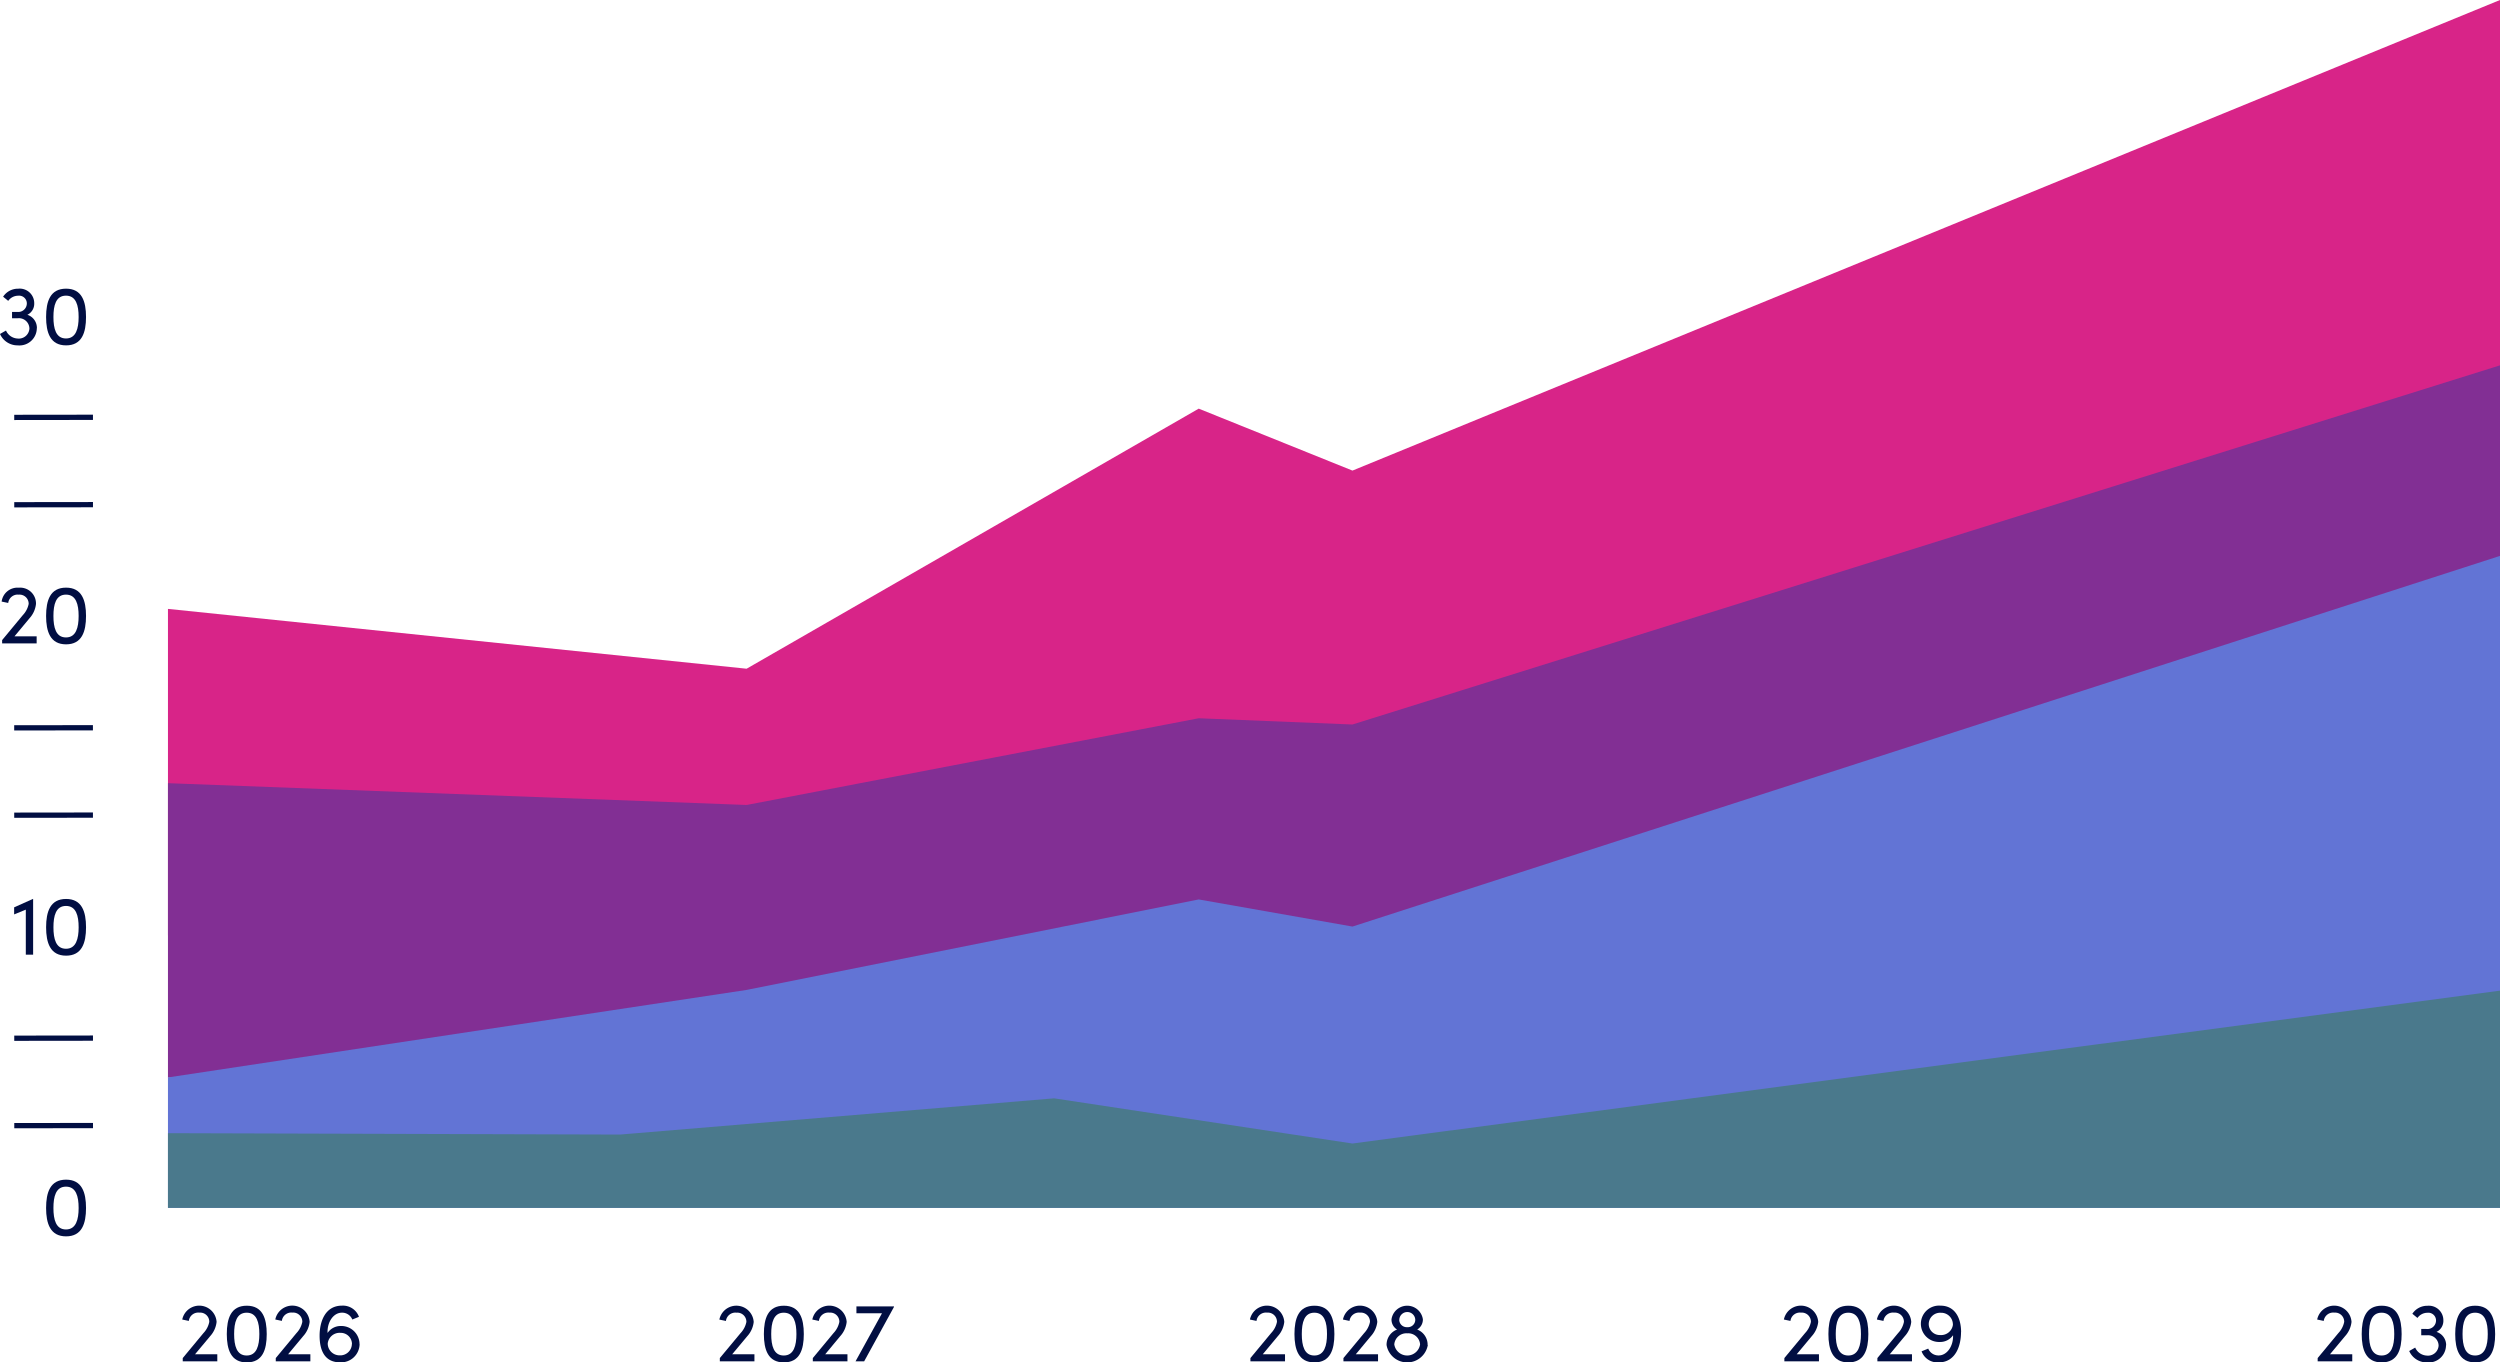 <svg xmlns="http://www.w3.org/2000/svg" width="219.118" height="119.411" viewBox="0 0 219.118 119.411">
  <g id="Market_Data_Forecasting_PDF_Report" data-name="Market Data &amp; Forecasting PDF Report" style="mix-blend-mode: normal;isolation: isolate">
    <g id="Layer_1" data-name="Layer 1">
      <path id="Path_7167" data-name="Path 7167" d="M224.837,81.982H20.44V53.368l50.717,5.243,39.626-22.795,13.475,5.43L224.837,0Z" transform="translate(-5.719)" fill="#d82488"/>
      <path id="Path_7168" data-name="Path 7168" d="M224.837,106.9H20.44V81.083l50.717,1.909,39.626-7.6,13.475.547L224.837,44.46Z" transform="translate(-5.719 -12.439)" fill="#822f94"/>
      <path id="Path_7169" data-name="Path 7169" d="M224.837,124.792H20.44v-11.43l50.717-7.67,39.626-7.93,13.475,2.377L224.837,67.65Z" transform="translate(-5.719 -18.928)" fill="#6274d5"/>
      <path id="Path_7170" data-name="Path 7170" d="M224.837,139.6H20.44v-6.547l39.626.122L98.108,130l26.151,3.961,100.578-13.4Z" transform="translate(-5.719 -33.734)" fill="#4a798c"/>
      <g id="Group_3721" data-name="Group 3721" transform="translate(1.251 98.422)" style="mix-blend-mode: multiply;isolation: isolate">
        <rect id="Rectangle_1169" data-name="Rectangle 1169" width="6.9" height="0.461" transform="translate(0 0.008) rotate(-0.07)" fill="#010e42"/>
      </g>
      <g id="Group_3722" data-name="Group 3722" transform="translate(1.249 90.759)" style="mix-blend-mode: multiply;isolation: isolate">
        <rect id="Rectangle_1170" data-name="Rectangle 1170" width="6.9" height="0.461" transform="translate(0 0.008) rotate(-0.07)" fill="#010e42"/>
      </g>
      <g id="Group_3723" data-name="Group 3723" transform="translate(1.246 71.212)" style="mix-blend-mode: multiply;isolation: isolate">
        <rect id="Rectangle_1171" data-name="Rectangle 1171" width="6.9" height="0.461" transform="translate(0 0.008) rotate(-0.07)" fill="#010e42"/>
      </g>
      <g id="Group_3724" data-name="Group 3724" transform="translate(1.244 63.556)" style="mix-blend-mode: multiply;isolation: isolate">
        <rect id="Rectangle_1172" data-name="Rectangle 1172" width="6.9" height="0.461" transform="translate(0 0.008) rotate(-0.07)" fill="#010e42"/>
      </g>
      <g id="Group_3725" data-name="Group 3725" transform="translate(1.249 44.002)" style="mix-blend-mode: multiply;isolation: isolate">
        <rect id="Rectangle_1173" data-name="Rectangle 1173" width="6.9" height="0.461" transform="translate(0 0.008) rotate(-0.07)" fill="#010e42"/>
      </g>
      <g id="Group_3726" data-name="Group 3726" transform="translate(1.247 36.346)" style="mix-blend-mode: multiply;isolation: isolate">
        <rect id="Rectangle_1174" data-name="Rectangle 1174" width="6.9" height="0.461" transform="translate(0 0.008) rotate(-0.07)" fill="#010e42"/>
      </g>
      <g id="Group_3727" data-name="Group 3727" transform="translate(4.04 103.394)" style="mix-blend-mode: multiply;isolation: isolate">
        <path id="Path_7171" data-name="Path 7171" d="M5.61,146.045c0-1.368.36-2.485,1.75-2.485s1.75,1.116,1.75,2.485-.36,2.485-1.75,2.485-1.75-1.131-1.75-2.485Zm2.852,0c0-1.015-.223-1.873-1.109-1.873s-1.1.857-1.1,1.873.216,1.88,1.1,1.88S8.462,147.046,8.462,146.045Z" transform="translate(-5.61 -143.56)" fill="#010e42"/>
      </g>
      <g id="Group_3728" data-name="Group 3728" transform="translate(1.239 78.791)" style="mix-blend-mode: multiply;isolation: isolate">
        <path id="Path_7172" data-name="Path 7172" d="M3.362,109.4h.022v4.883H2.743v-3.947l-1.023.418v-.619l1.642-.735Z" transform="translate(-1.72 -109.4)" fill="#010e42"/>
        <path id="Path_7173" data-name="Path 7173" d="M5.61,111.885c0-1.368.36-2.485,1.75-2.485s1.75,1.116,1.75,2.485-.36,2.485-1.75,2.485-1.75-1.131-1.75-2.485Zm2.852,0c0-1.016-.223-1.873-1.109-1.873s-1.1.857-1.1,1.873.216,1.88,1.1,1.88S8.462,112.886,8.462,111.885Z" transform="translate(-2.808 -109.4)" fill="#010e42"/>
      </g>
      <g id="Group_3729" data-name="Group 3729" transform="translate(0.144 51.51)" style="mix-blend-mode: multiply;isolation: isolate">
        <path id="Path_7174" data-name="Path 7174" d="M1.316,75.784H3.268V76.4H.243v-.288l1.815-2.189a1.993,1.993,0,0,0,.511-.979.8.8,0,0,0-.871-.814.833.833,0,0,0-.922.727L.2,72.737A1.4,1.4,0,0,1,1.7,71.52,1.389,1.389,0,0,1,3.21,72.946a2.2,2.2,0,0,1-.562,1.246L1.324,75.784Z" transform="translate(-0.2 -71.52)" fill="#010e42"/>
        <path id="Path_7175" data-name="Path 7175" d="M5.61,74c0-1.368.36-2.485,1.75-2.485S9.11,72.636,9.11,74s-.36,2.485-1.75,2.485S5.61,75.359,5.61,74Zm2.852,0c0-1.015-.223-1.873-1.109-1.873s-1.1.857-1.1,1.873.216,1.88,1.1,1.88S8.462,75.006,8.462,74Z" transform="translate(-1.714 -71.52)" fill="#010e42"/>
      </g>
      <g id="Group_3730" data-name="Group 3730" transform="translate(0 25.301)" style="mix-blend-mode: multiply;isolation: isolate">
        <path id="Path_7176" data-name="Path 7176" d="M3.227,38.6a1.523,1.523,0,0,1-1.671,1.5A1.678,1.678,0,0,1,0,39.1l.526-.3a1.17,1.17,0,0,0,1.008.7.934.934,0,0,0,1.044-.871.923.923,0,0,0-1.023-.907h-.5v-.555h.454a.752.752,0,0,0,.843-.735.68.68,0,0,0-.771-.684A1.072,1.072,0,0,0,.72,36.2l-.447-.367a1.556,1.556,0,0,1,1.318-.7A1.272,1.272,0,0,1,3,36.412a1.076,1.076,0,0,1-.6,1.008A1.209,1.209,0,0,1,3.234,38.6Z" transform="translate(0 -35.13)" fill="#010e42"/>
        <path id="Path_7177" data-name="Path 7177" d="M5.61,37.615c0-1.368.36-2.485,1.75-2.485s1.75,1.116,1.75,2.485S8.75,40.1,7.36,40.1s-1.75-1.131-1.75-2.485Zm2.852,0c0-1.015-.223-1.873-1.109-1.873s-1.1.857-1.1,1.873.216,1.88,1.1,1.88S8.462,38.616,8.462,37.615Z" transform="translate(-1.57 -35.13)" fill="#010e42"/>
      </g>
      <g id="Group_3731" data-name="Group 3731" transform="translate(15.974 114.435)" style="mix-blend-mode: multiply;isolation: isolate">
        <path id="Path_7178" data-name="Path 7178" d="M23.3,163.154h1.952v.619H22.223v-.288l1.815-2.189a1.993,1.993,0,0,0,.511-.979.8.8,0,0,0-.871-.814.833.833,0,0,0-.922.727l-.576-.122a1.522,1.522,0,0,1,3.01.209,2.2,2.2,0,0,1-.562,1.246L23.3,163.154Z" transform="translate(-22.18 -158.89)" fill="#010e42"/>
        <path id="Path_7179" data-name="Path 7179" d="M27.6,161.385c0-1.368.36-2.485,1.75-2.485s1.75,1.116,1.75,2.485-.36,2.485-1.75,2.485S27.6,162.739,27.6,161.385Zm2.852,0c0-1.015-.223-1.873-1.109-1.873s-1.1.857-1.1,1.873.216,1.88,1.1,1.88S30.452,162.386,30.452,161.385Z" transform="translate(-23.696 -158.893)" fill="#010e42"/>
        <path id="Path_7180" data-name="Path 7180" d="M34.624,163.154h1.952v.619H33.543v-.288l1.815-2.189a1.994,1.994,0,0,0,.511-.979A.8.8,0,0,0,35,159.5a.833.833,0,0,0-.922.727l-.576-.122a1.522,1.522,0,0,1,3.01.209,2.2,2.2,0,0,1-.562,1.246Z" transform="translate(-25.347 -158.89)" fill="#010e42"/>
        <path id="Path_7181" data-name="Path 7181" d="M42.4,162.261a1.628,1.628,0,0,1-1.714,1.6c-1.188,0-1.793-.821-1.793-2.348,0-1.138.439-2.622,1.966-2.622a1.492,1.492,0,0,1,1.484.979l-.583.238a.954.954,0,0,0-.915-.6c-.742,0-1.3.835-1.253,1.779a1.375,1.375,0,0,1,1.152-.612,1.6,1.6,0,0,1,1.649,1.592Zm-.67-.014a.984.984,0,0,0-1-.972,1.049,1.049,0,0,0-1.124.929,1.036,1.036,0,0,0,1.044,1.044,1.017,1.017,0,0,0,1.073-1Z" transform="translate(-26.855 -158.89)" fill="#010e42"/>
      </g>
      <g id="Group_3732" data-name="Group 3732" transform="translate(63.048 114.435)" style="mix-blend-mode: multiply;isolation: isolate">
        <path id="Path_7182" data-name="Path 7182" d="M88.664,163.154h1.952v.619H87.583v-.288L89.4,161.3a1.993,1.993,0,0,0,.511-.979.8.8,0,0,0-.871-.814.833.833,0,0,0-.922.727l-.576-.122a1.522,1.522,0,0,1,3.01.209,2.2,2.2,0,0,1-.562,1.246Z" transform="translate(-87.54 -158.89)" fill="#010e42"/>
        <path id="Path_7183" data-name="Path 7183" d="M92.96,161.385c0-1.368.36-2.485,1.75-2.485s1.75,1.116,1.75,2.485-.36,2.485-1.75,2.485S92.96,162.739,92.96,161.385Zm2.852,0c0-1.015-.223-1.873-1.109-1.873s-1.1.857-1.1,1.873.216,1.88,1.1,1.88S95.812,162.386,95.812,161.385Z" transform="translate(-89.056 -158.893)" fill="#010e42"/>
        <path id="Path_7184" data-name="Path 7184" d="M99.984,163.154h1.952v.619H98.9v-.288l1.815-2.189a1.993,1.993,0,0,0,.511-.979.8.8,0,0,0-.871-.814.833.833,0,0,0-.922.727l-.576-.122a1.522,1.522,0,0,1,3.01.209,2.2,2.2,0,0,1-.562,1.246Z" transform="translate(-90.707 -158.89)" fill="#010e42"/>
        <path id="Path_7185" data-name="Path 7185" d="M104.182,158.977h3.3v.05l-2.614,4.768h-.756l2.319-4.213h-2.24v-.612Z" transform="translate(-92.176 -158.912)" fill="#010e42"/>
      </g>
      <g id="Group_3733" data-name="Group 3733" transform="translate(109.552 114.435)" style="mix-blend-mode: multiply;isolation: isolate">
        <path id="Path_7186" data-name="Path 7186" d="M153.234,163.154h1.952v.619h-3.032v-.288l1.815-2.189a1.993,1.993,0,0,0,.511-.979.8.8,0,0,0-.871-.814.833.833,0,0,0-.922.727l-.576-.122a1.522,1.522,0,0,1,3.01.209,2.2,2.2,0,0,1-.562,1.246Z" transform="translate(-152.11 -158.89)" fill="#010e42"/>
        <path id="Path_7187" data-name="Path 7187" d="M157.53,161.385c0-1.368.36-2.485,1.75-2.485s1.75,1.116,1.75,2.485-.36,2.485-1.75,2.485S157.53,162.739,157.53,161.385Zm2.852,0c0-1.015-.223-1.873-1.109-1.873s-1.1.857-1.1,1.873.216,1.88,1.1,1.88S160.382,162.386,160.382,161.385Z" transform="translate(-153.626 -158.893)" fill="#010e42"/>
        <path id="Path_7188" data-name="Path 7188" d="M164.554,163.154h1.952v.619h-3.032v-.288l1.815-2.189a1.994,1.994,0,0,0,.511-.979.8.8,0,0,0-.871-.814.833.833,0,0,0-.922.727l-.576-.122a1.522,1.522,0,0,1,3.01.209,2.2,2.2,0,0,1-.562,1.246l-1.325,1.592Z" transform="translate(-155.277 -158.89)" fill="#010e42"/>
        <path id="Path_7189" data-name="Path 7189" d="M172.355,162.343a1.834,1.834,0,0,1-3.615.007,1.419,1.419,0,0,1,.922-1.361,1.02,1.02,0,0,1-.49-.893,1.389,1.389,0,0,1,2.751,0,1.026,1.026,0,0,1-.5.893,1.427,1.427,0,0,1,.915,1.354Zm-.677-.043a1.045,1.045,0,0,0-1.124-.98,1.063,1.063,0,0,0-1.138.972,1.144,1.144,0,0,0,2.261.007Zm-1.829-2.146a.661.661,0,0,0,.706.627.65.65,0,0,0,.7-.627.7.7,0,0,0-1.4,0Z" transform="translate(-156.763 -158.893)" fill="#010e42"/>
      </g>
      <g id="Group_3734" data-name="Group 3734" transform="translate(156.351 114.435)" style="mix-blend-mode: multiply;isolation: isolate">
        <path id="Path_7190" data-name="Path 7190" d="M218.214,163.154h1.952v.619h-3.032v-.288l1.815-2.189a1.993,1.993,0,0,0,.511-.979.8.8,0,0,0-.871-.814.833.833,0,0,0-.922.727l-.576-.122a1.522,1.522,0,0,1,3.01.209,2.2,2.2,0,0,1-.562,1.246l-1.325,1.592Z" transform="translate(-217.09 -158.89)" fill="#010e42"/>
        <path id="Path_7191" data-name="Path 7191" d="M222.51,161.385c0-1.368.36-2.485,1.75-2.485s1.75,1.116,1.75,2.485-.36,2.485-1.75,2.485S222.51,162.739,222.51,161.385Zm2.852,0c0-1.015-.223-1.873-1.109-1.873s-1.1.857-1.1,1.873.216,1.88,1.1,1.88S225.362,162.386,225.362,161.385Z" transform="translate(-218.606 -158.893)" fill="#010e42"/>
        <path id="Path_7192" data-name="Path 7192" d="M229.534,163.154h1.952v.619h-3.032v-.288l1.815-2.189a1.993,1.993,0,0,0,.511-.979.8.8,0,0,0-.871-.814.833.833,0,0,0-.922.727l-.576-.122a1.522,1.522,0,0,1,3.01.209,2.2,2.2,0,0,1-.562,1.246l-1.325,1.592Z" transform="translate(-220.257 -158.89)" fill="#010e42"/>
        <path id="Path_7193" data-name="Path 7193" d="M237.287,161.226c0,1.138-.447,2.643-1.973,2.643a1.485,1.485,0,0,1-1.484-.972l.583-.238a.964.964,0,0,0,.915.6c.735,0,1.3-.828,1.26-1.772a1.363,1.363,0,0,1-1.152.591,1.595,1.595,0,1,1,.058-3.183c1.188,0,1.8.979,1.8,2.326Zm-.713-.684a1.022,1.022,0,0,0-1.044-1.023,1,1,0,0,0-1.073.979.966.966,0,0,0,1,.972,1.044,1.044,0,0,0,1.124-.929Z" transform="translate(-221.76 -158.893)" fill="#010e42"/>
      </g>
      <g id="Group_3735" data-name="Group 3735" transform="translate(203.093 114.435)" style="mix-blend-mode: multiply;isolation: isolate">
        <path id="Path_7194" data-name="Path 7194" d="M283.114,163.154h1.952v.619h-3.032v-.288l1.815-2.189a1.993,1.993,0,0,0,.511-.979.8.8,0,0,0-.871-.814.833.833,0,0,0-.922.727l-.576-.122a1.522,1.522,0,0,1,3.01.209,2.2,2.2,0,0,1-.562,1.246Z" transform="translate(-281.99 -158.89)" fill="#010e42"/>
        <path id="Path_7195" data-name="Path 7195" d="M287.41,161.385c0-1.368.36-2.485,1.75-2.485s1.75,1.116,1.75,2.485-.36,2.485-1.75,2.485S287.41,162.739,287.41,161.385Zm2.852,0c0-1.015-.223-1.873-1.109-1.873s-1.1.857-1.1,1.873.216,1.88,1.1,1.88S290.262,162.386,290.262,161.385Z" transform="translate(-283.506 -158.893)" fill="#010e42"/>
        <path id="Path_7196" data-name="Path 7196" d="M296.417,162.371a1.522,1.522,0,0,1-1.671,1.5,1.678,1.678,0,0,1-1.556-1l.526-.3a1.17,1.17,0,0,0,1.008.7.934.934,0,0,0,1.044-.871.923.923,0,0,0-1.023-.907h-.5v-.555h.454a.752.752,0,0,0,.843-.735.68.68,0,0,0-.771-.684,1.072,1.072,0,0,0-.857.454l-.447-.367a1.556,1.556,0,0,1,1.318-.7,1.272,1.272,0,0,1,1.4,1.282,1.076,1.076,0,0,1-.6,1.008,1.209,1.209,0,0,1,.843,1.181Z" transform="translate(-285.124 -158.893)" fill="#010e42"/>
        <path id="Path_7197" data-name="Path 7197" d="M298.79,161.385c0-1.368.36-2.485,1.75-2.485s1.75,1.116,1.75,2.485-.36,2.485-1.75,2.485S298.79,162.739,298.79,161.385Zm2.852,0c0-1.015-.223-1.873-1.109-1.873s-1.1.857-1.1,1.873.216,1.88,1.1,1.88S301.642,162.386,301.642,161.385Z" transform="translate(-286.69 -158.893)" fill="#010e42"/>
      </g>
    </g>
  </g>
</svg>
